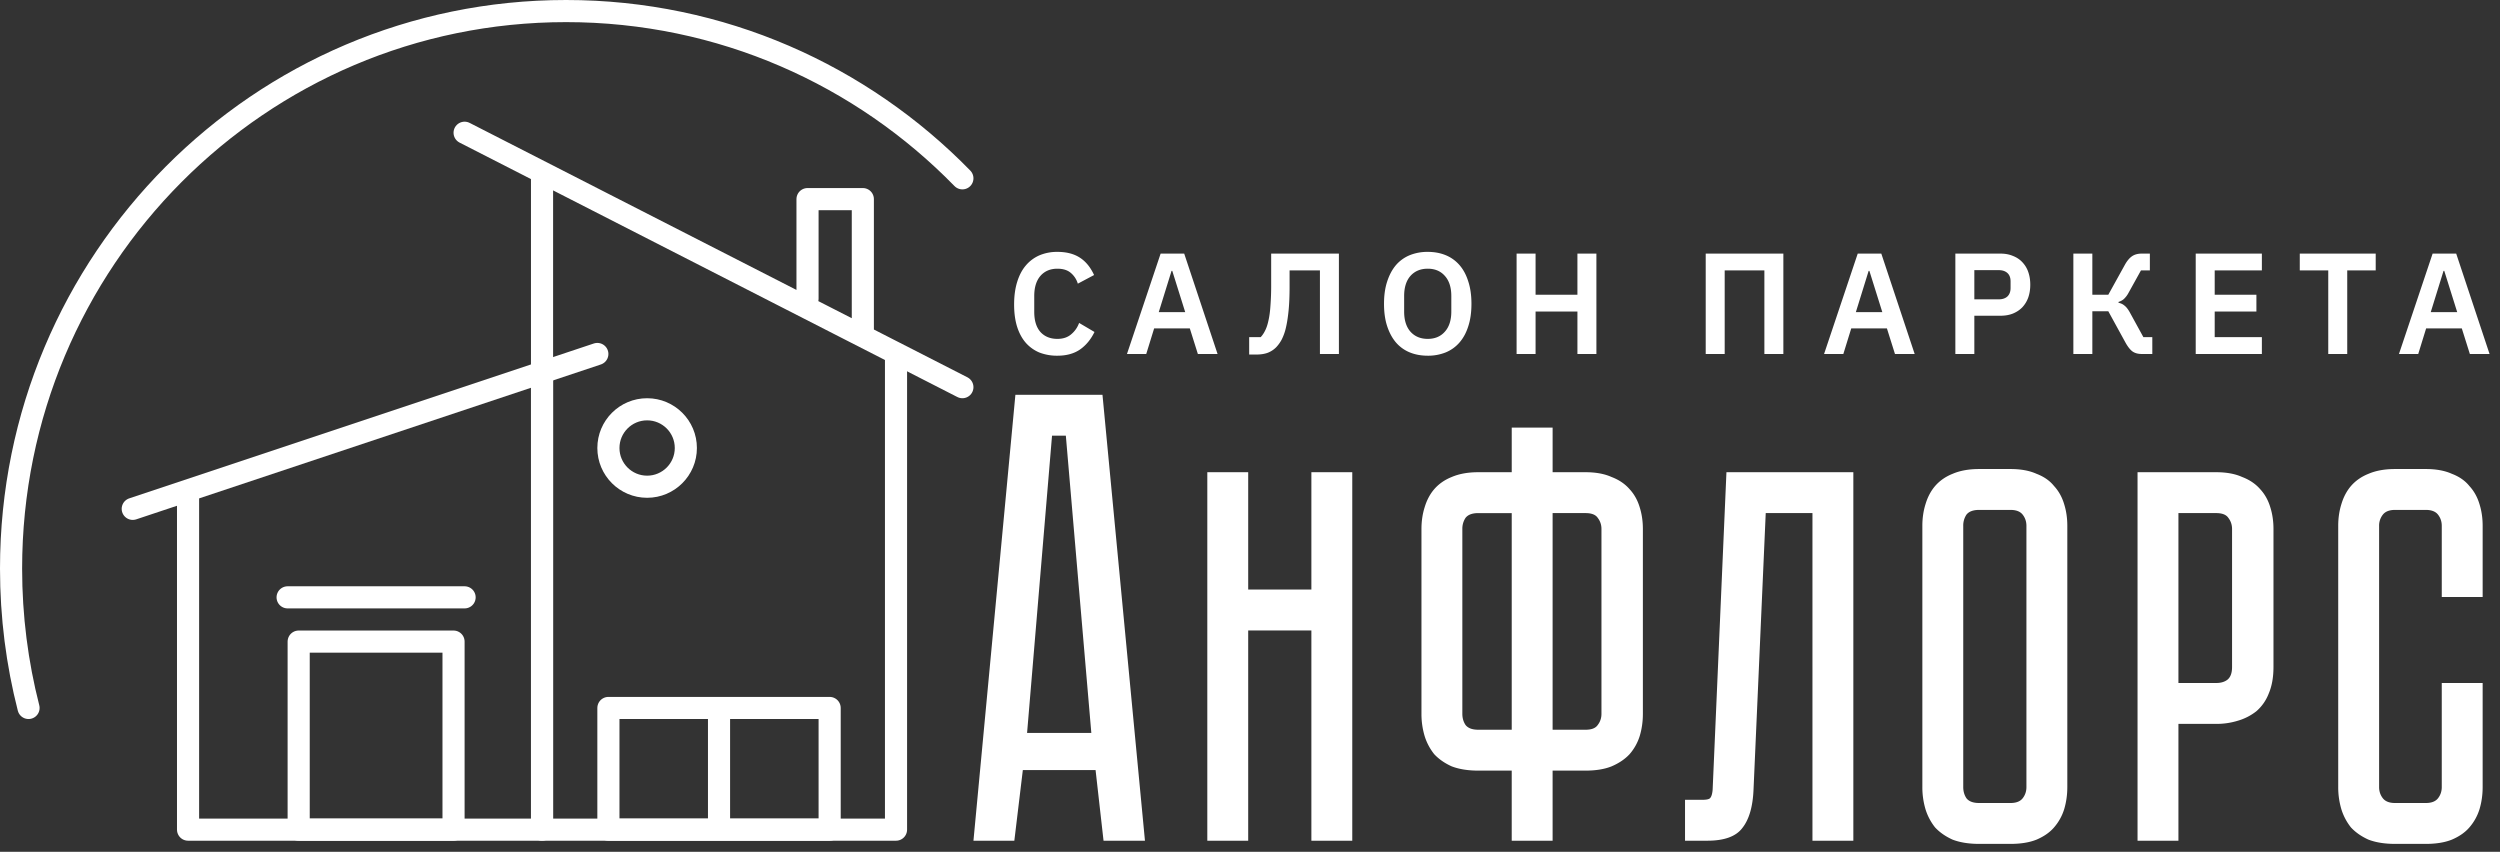 <svg xmlns="http://www.w3.org/2000/svg" viewBox="0 0 226 77" fill="none"><rect x="0" y="0" width="226" height="77" fill="#333333" stroke="none"/><path d="M95.589 32.156a4.41 4.41 0 01-1.625-.286 3.376 3.376 0 01-1.235-.884c-.338-.39-.598-.871-.78-1.443-.182-.58-.273-1.252-.273-2.015 0-.763.091-1.439.273-2.028.182-.598.442-1.096.78-1.495a3.381 3.381 0 011.235-.923 4.085 4.085 0 011.625-.312c.815 0 1.49.173 2.028.52.537.347.966.871 1.287 1.573l-1.469.78a2.025 2.025 0 00-.637-.975c-.295-.251-.698-.377-1.209-.377-.641 0-1.153.217-1.534.65-.373.433-.559 1.04-.559 1.82v1.43c0 .789.186 1.395.559 1.82.381.416.893.624 1.534.624.511 0 .927-.139 1.248-.416.33-.277.568-.62.715-1.027l1.391.819c-.33.676-.767 1.205-1.313 1.586-.546.373-1.226.559-2.041.559zM108.287 32l-.728-2.314h-3.224L103.62 32h-1.742l3.042-9.074h2.132L110.068 32h-1.781zm-2.314-7.514h-.065l-1.157 3.731h2.392l-1.17-3.731zm6.952 5.993h1.04c.156-.165.291-.364.403-.598.122-.234.221-.533.299-.897.087-.373.148-.823.182-1.352a24.27 24.27 0 00.065-1.937v-2.769h6.123V32h-1.716v-7.553h-2.743v1.469c0 .84-.03 1.564-.091 2.171-.06.607-.143 1.127-.247 1.56a4.562 4.562 0 01-.377 1.053 3.18 3.18 0 01-.481.676 2.164 2.164 0 01-.793.52c-.286.104-.637.156-1.053.156h-.611v-1.573zm16.142 1.677c-.598 0-1.14-.1-1.625-.299a3.293 3.293 0 01-1.248-.897c-.338-.399-.602-.888-.793-1.469-.191-.58-.286-1.257-.286-2.028 0-.763.095-1.434.286-2.015.191-.59.455-1.083.793-1.482a3.293 3.293 0 011.248-.897 4.24 4.24 0 011.625-.299c.598 0 1.14.1 1.625.299.485.2.901.498 1.248.897s.611.893.793 1.482c.191.58.286 1.252.286 2.015 0 .771-.095 1.447-.286 2.028-.182.58-.446 1.07-.793 1.469a3.293 3.293 0 01-1.248.897 4.24 4.24 0 01-1.625.299zm0-1.521c.65 0 1.166-.217 1.547-.65.39-.433.585-1.04.585-1.82v-1.404c0-.78-.195-1.387-.585-1.82-.381-.433-.897-.65-1.547-.65-.65 0-1.17.217-1.56.65-.381.433-.572 1.04-.572 1.82v1.404c0 .78.191 1.387.572 1.82.39.433.91.65 1.56.65zm13.532-2.47h-3.783V32H137.1v-9.074h1.716v3.718h3.783v-3.718h1.716V32h-1.716v-3.835zm11.597-5.239h7.02V32H159.5v-7.553h-3.588V32h-1.716v-9.074zM171.305 32l-.728-2.314h-3.224L166.638 32h-1.742l3.042-9.074h2.132L173.086 32h-1.781zm-2.314-7.514h-.065l-1.157 3.731h2.392l-1.17-3.731zM176.764 32v-9.074h4.082c.416 0 .788.07 1.118.208.338.13.624.32.858.572a2.4 2.4 0 01.533.884c.121.347.182.728.182 1.144 0 .425-.061.81-.182 1.157a2.55 2.55 0 01-.533.884c-.234.243-.52.433-.858.572-.33.13-.702.195-1.118.195h-2.366V32h-1.716zm1.716-4.94h2.21c.329 0 .589-.087.78-.26.19-.182.286-.438.286-.767v-.598c0-.33-.096-.58-.286-.754-.191-.173-.451-.26-.78-.26h-2.21v2.639zm8.952-4.134h1.716v3.718h1.443l1.482-2.678c.199-.364.416-.628.65-.793.234-.165.528-.247.884-.247h.741v1.521h-.806l-1.131 2.041a2.148 2.148 0 01-.416.546c-.13.113-.291.2-.481.26v.078c.216.043.398.13.546.26.156.121.307.312.455.572l1.248 2.275h.806V32h-.962c-.33 0-.603-.074-.819-.221-.217-.156-.434-.429-.65-.819l-1.547-2.821h-1.443V32h-1.716v-9.074zM198.493 32v-9.074h5.98v1.521h-4.264v2.197h3.77v1.521h-3.77v2.314h4.264V32h-5.98zm13.697-7.553V32h-1.716v-7.553H207.9v-1.521h6.864v1.521h-2.574zM223.275 32l-.728-2.314h-3.224L218.608 32h-1.742l3.042-9.074h2.132L225.056 32h-1.781zm-2.314-7.514h-.065l-1.157 3.731h2.392l-1.17-3.731zM99.04 69.616h-6.576L91.696 76H88l3.792-40.312h7.872L103.504 76H99.76l-.72-6.384zm-.384-3.36l-2.304-26.872h-1.248l-2.256 26.872h5.808zm19.893-12.96V42.688h3.696V76h-3.696V56.992h-5.712V76h-3.696V42.688h3.696v10.608h5.712zm24.783-10.608c.928 0 1.712.144 2.352.432.672.256 1.216.624 1.632 1.104.416.448.72.992.912 1.632.192.608.288 1.264.288 1.968v16.704c0 .704-.096 1.376-.288 2.016a4.564 4.564 0 01-.912 1.632c-.416.448-.96.816-1.632 1.104-.64.256-1.424.384-2.352.384h-2.976V76h-3.696v-6.336h-3.024c-.928 0-1.728-.128-2.4-.384-.64-.288-1.168-.656-1.584-1.104a4.994 4.994 0 01-.864-1.632 6.979 6.979 0 01-.288-2.016V47.824c0-.704.096-1.36.288-1.968.192-.64.48-1.184.864-1.632.416-.48.944-.848 1.584-1.104.672-.288 1.472-.432 2.4-.432h3.024v-4.032h3.696v4.032h2.976zm-6.672 3.696h-3.024c-.544 0-.928.144-1.152.432a1.775 1.775 0 00-.288 1.008v16.704c0 .384.096.72.288 1.008.224.288.608.432 1.152.432h3.024V46.384zm6.672 19.584c.544 0 .912-.144 1.104-.432.224-.288.336-.624.336-1.008V47.824c0-.384-.112-.72-.336-1.008-.192-.288-.56-.432-1.104-.432h-2.976v19.584h2.976zm24.21-23.28V76h-3.696V46.384h-4.224l-1.104 25.008c-.064 1.536-.4 2.688-1.008 3.456-.576.768-1.632 1.152-3.168 1.152h-2.016v-3.696h1.536c.384 0 .624-.048.72-.144.128-.128.208-.384.24-.768l1.248-28.704h11.472zm14.207-.288c.928 0 1.712.144 2.352.432.672.256 1.2.624 1.584 1.104.416.448.72.992.912 1.632.192.608.288 1.264.288 1.968v23.616c0 .704-.096 1.376-.288 2.016a4.564 4.564 0 01-.912 1.632c-.384.448-.912.816-1.584 1.104-.64.256-1.424.384-2.352.384h-2.832c-.928 0-1.728-.128-2.4-.384-.64-.288-1.168-.656-1.584-1.104a4.994 4.994 0 01-.864-1.632 6.979 6.979 0 01-.288-2.016V47.536c0-.704.096-1.36.288-1.968.192-.64.48-1.184.864-1.632.416-.48.944-.848 1.584-1.104.672-.288 1.472-.432 2.4-.432h2.832zm0 30.192c.512 0 .88-.144 1.104-.432.224-.288.336-.624.336-1.008V47.536c0-.384-.112-.72-.336-1.008-.224-.288-.592-.432-1.104-.432h-2.832c-.544 0-.928.144-1.152.432a1.775 1.775 0 00-.288 1.008v23.616c0 .384.096.72.288 1.008.224.288.608.432 1.152.432h2.832zm23.773-12.288c0 .928-.144 1.728-.432 2.4a4.041 4.041 0 01-1.104 1.584 4.92 4.92 0 01-1.68.864 6.502 6.502 0 01-1.968.288h-3.408V76h-3.696V42.688h7.104c.928 0 1.712.144 2.352.432.672.256 1.216.624 1.632 1.104.416.448.72.992.912 1.632.192.608.288 1.264.288 1.968v12.48zm-3.744-12.48c0-.384-.112-.72-.336-1.008-.192-.288-.56-.432-1.104-.432h-3.408v15.36h3.408c.416 0 .752-.096 1.008-.288.288-.224.432-.608.432-1.152v-12.48zm18.957 13.92h3.696v9.408c0 .704-.096 1.376-.288 2.016a4.564 4.564 0 01-.912 1.632c-.384.448-.912.816-1.584 1.104-.64.256-1.424.384-2.352.384h-2.784c-.928 0-1.728-.128-2.4-.384-.64-.288-1.168-.656-1.584-1.104a4.994 4.994 0 01-.864-1.632 6.979 6.979 0 01-.288-2.016V47.536c0-.704.096-1.36.288-1.968.192-.64.48-1.184.864-1.632.416-.48.944-.848 1.584-1.104.672-.288 1.472-.432 2.4-.432h2.784c.928 0 1.712.144 2.352.432.672.256 1.2.624 1.584 1.104.416.448.72.992.912 1.632.192.608.288 1.264.288 1.968v6.432h-3.696v-6.432c0-.384-.112-.72-.336-1.008-.224-.288-.592-.432-1.104-.432h-2.784c-.512 0-.88.144-1.104.432a1.595 1.595 0 00-.336 1.008v23.616c0 .384.112.72.336 1.008.224.288.592.432 1.104.432h2.784c.512 0 .88-.144 1.104-.432.224-.288.336-.624.336-1.008v-9.408z" fill="#FFF"/><path d="M49 16v59h32V32" stroke="#FFF" stroke-width="2" stroke-linecap="round" stroke-linejoin="round"/><path stroke="#FFF" stroke-width="2" stroke-linecap="round" stroke-linejoin="round" d="M55 64h10v11H55zm10 0h10v11H65z"/><circle cx="58.5" cy="40.5" r="3.5" stroke="#FFF" stroke-width="2" stroke-linecap="round" stroke-linejoin="round"/><path d="M42 12l45 23m-9-5V18h-5v9" stroke="#FFF" stroke-width="2" stroke-linecap="round" stroke-linejoin="round"/><path d="M17 44.933V75h32V34" stroke="#FFF" stroke-width="2" stroke-linejoin="round"/><path d="M12 46l42-14M26 54h16" stroke="#FFF" stroke-width="2" stroke-linecap="round" stroke-linejoin="round"/><path stroke="#FFF" stroke-width="2" stroke-linejoin="round" d="M27 58h14v17H27z"/><path d="M87 16.12C77.894 6.79 65.206 1 51.17 1 23.463 1 1 23.565 1 51.4c0 4.35.549 8.573 1.58 12.6" stroke="#FFF" stroke-width="2" stroke-linecap="round" stroke-linejoin="round"/></svg>